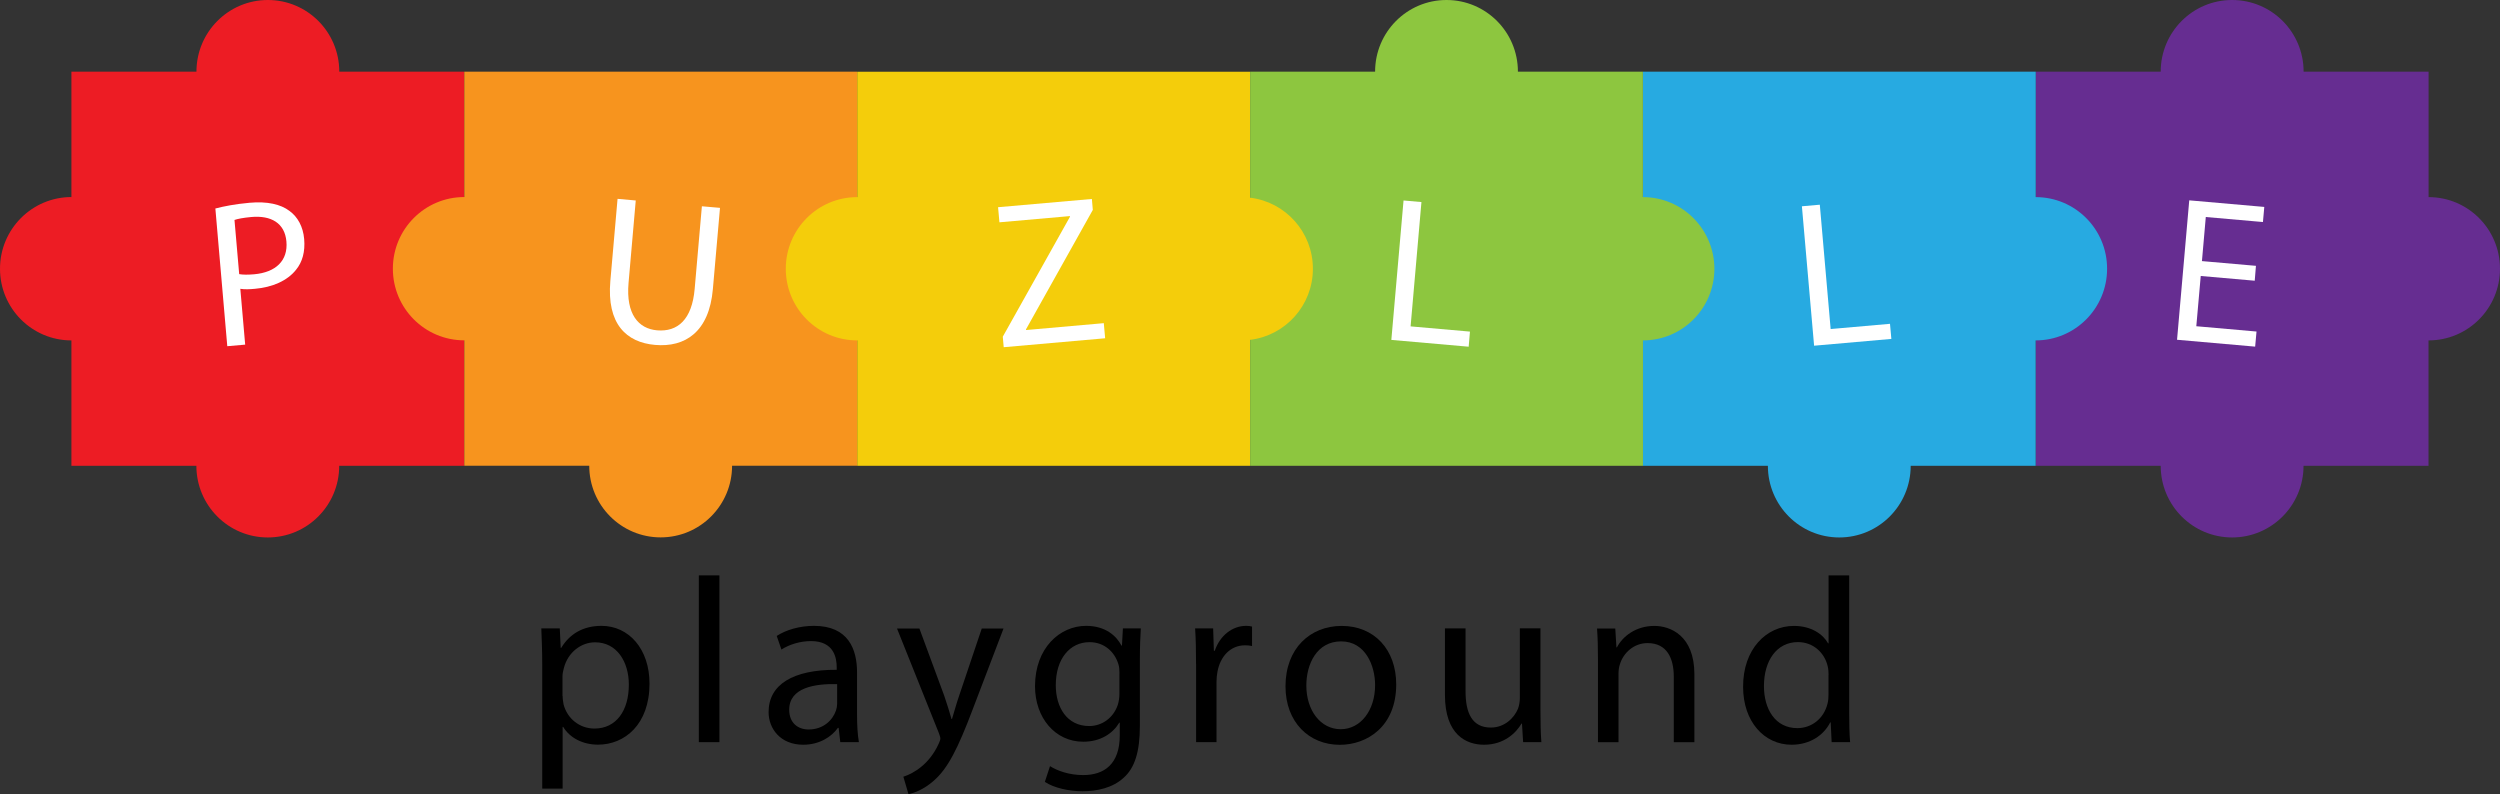 <svg width="170" height="54" viewBox="0 0 170 54" fill="none" xmlns="http://www.w3.org/2000/svg">
<rect x="0" y="0" width="170" height="54" fill="#333333" stroke="none"/>
<g clip-path="url(#clip0)">
<path d="M169.999 18.276C169.999 15.584 167.826 13.404 165.144 13.404V4.872H156.645C156.645 2.18 154.472 0 151.784 0C149.102 0 146.928 2.18 146.928 4.872H138.43V31.675H146.928C146.928 34.366 149.102 36.547 151.784 36.547C154.467 36.547 156.64 34.366 156.64 31.675H165.139V23.148C167.826 23.148 169.999 20.967 169.999 18.276Z" fill="#662D91"/>
<path d="M23.071 4.872C23.071 2.18 20.898 0 18.215 0C15.533 0 13.359 2.18 13.359 4.872H4.856V13.399C2.173 13.404 0 15.584 0 18.276C0 20.967 2.173 23.148 4.856 23.148V31.675H13.354C13.354 34.366 15.528 36.547 18.21 36.547C20.893 36.547 23.066 34.366 23.066 31.675H31.565V4.872H23.071Z" fill="#ED1C24"/>
<path d="M138.431 13.404V4.872H111.717V31.675H120.216C120.216 34.366 122.389 36.547 125.071 36.547C127.754 36.547 129.927 34.366 129.927 31.675H138.426V23.148C141.108 23.148 143.282 20.967 143.282 18.276C143.286 15.584 141.113 13.404 138.431 13.404Z" fill="#27AAE1"/>
<path d="M111.717 13.404V4.872H103.218C103.218 2.18 101.045 0 98.362 0C95.68 0 93.507 2.18 93.507 4.872H85.008V31.675H111.722V23.148C114.404 23.148 116.578 20.967 116.578 18.276C116.573 15.584 114.399 13.404 111.717 13.404Z" fill="#8DC63F"/>
<path d="M31.571 4.872V13.399C28.888 13.399 26.715 15.579 26.715 18.271C26.715 20.962 28.888 23.143 31.571 23.143V31.67H40.069C40.069 34.361 42.243 36.542 44.925 36.542C47.608 36.542 49.781 34.361 49.781 31.67H58.28V4.872H31.571Z" fill="#F7941E"/>
<path d="M89.277 18.276C89.277 15.784 87.409 13.73 85.003 13.443V4.877H58.289V13.404C55.607 13.404 53.434 15.584 53.434 18.276C53.434 20.967 55.607 23.148 58.289 23.148V31.675H85.003V23.109C87.409 22.822 89.277 20.768 89.277 18.276Z" fill="#F4CD0B"/>
<path d="M14.645 14.178C15.227 14.027 15.988 13.876 16.968 13.788C18.176 13.681 19.083 13.886 19.685 14.343C20.242 14.747 20.611 15.409 20.684 16.256C20.757 17.113 20.567 17.813 20.131 18.344C19.544 19.089 18.525 19.536 17.332 19.639C16.968 19.673 16.629 19.687 16.342 19.639L16.672 23.435L15.455 23.542L14.645 14.178ZM16.265 18.641C16.536 18.689 16.876 18.685 17.283 18.651C18.753 18.519 19.593 17.726 19.476 16.417C19.364 15.166 18.433 14.635 17.084 14.757C16.551 14.806 16.148 14.883 15.945 14.957L16.265 18.641Z" fill="white"/>
<path d="M43.231 13.633L42.741 19.244C42.556 21.366 43.415 22.349 44.676 22.462C46.078 22.583 47.058 21.736 47.238 19.639L47.728 14.027L48.96 14.134L48.475 19.663C48.222 22.573 46.588 23.634 44.541 23.454C42.605 23.284 41.247 22.043 41.504 19.103L41.994 13.521L43.231 13.633Z" fill="white"/>
<path d="M68.189 22.895L72.759 14.738L72.754 14.694L67.961 15.117L67.869 14.09L74.248 13.53L74.311 14.275L69.766 22.398L69.771 22.442L75.058 21.975L75.15 23.002L68.252 23.61L68.189 22.895Z" fill="white"/>
<path d="M95.441 13.633L96.658 13.74L95.921 22.194L99.957 22.549L99.87 23.576L94.611 23.114L95.441 13.633Z" fill="white"/>
<path d="M122.529 14.027L123.747 13.92L124.484 22.374L128.52 22.019L128.612 23.046L123.359 23.508L122.529 14.027Z" fill="white"/>
<path d="M153.322 19.089L149.65 18.767L149.349 22.184L153.443 22.544L153.351 23.571L148.039 23.104L148.869 13.623L153.972 14.071L153.88 15.098L149.994 14.757L149.732 17.755L153.404 18.076L153.322 19.089Z" fill="white"/>
<path d="M36.872 45.259C36.872 44.266 36.838 43.468 36.809 42.733H38.065L38.128 44.057H38.162C38.734 43.112 39.642 42.558 40.903 42.558C42.766 42.558 44.167 44.139 44.167 46.485C44.167 49.264 42.479 50.637 40.665 50.637C39.646 50.637 38.754 50.189 38.293 49.425H38.259V53.625H36.872V45.259V45.259ZM38.259 47.322C38.259 47.532 38.293 47.721 38.322 47.897C38.574 48.87 39.418 49.542 40.422 49.542C41.902 49.542 42.761 48.33 42.761 46.553C42.761 45.006 41.951 43.677 40.466 43.677C39.511 43.677 38.618 44.363 38.346 45.419C38.298 45.595 38.249 45.804 38.249 45.994V47.322H38.259Z" fill="black"/>
<path d="M47.52 39.126H48.921V50.467H47.52V39.126Z" fill="black"/>
<path d="M57.139 50.467L57.027 49.493H56.979C56.547 50.102 55.722 50.642 54.621 50.642C53.059 50.642 52.264 49.542 52.264 48.422C52.264 46.553 53.918 45.531 56.896 45.546V45.385C56.896 44.748 56.722 43.594 55.145 43.594C54.427 43.594 53.68 43.818 53.137 44.169L52.817 43.244C53.452 42.83 54.379 42.558 55.349 42.558C57.706 42.558 58.279 44.169 58.279 45.721V48.612C58.279 49.284 58.313 49.936 58.405 50.467H57.139ZM56.93 46.519C55.402 46.485 53.666 46.758 53.666 48.262C53.666 49.172 54.272 49.605 54.985 49.605C55.989 49.605 56.625 48.968 56.848 48.31C56.896 48.164 56.925 48.009 56.925 47.863V46.519H56.93Z" fill="black"/>
<path d="M62.519 42.738L64.207 47.308C64.382 47.819 64.571 48.427 64.702 48.89H64.736C64.882 48.427 65.037 47.834 65.231 47.279L66.759 42.742H68.239L66.138 48.252C65.134 50.905 64.45 52.263 63.494 53.09C62.81 53.698 62.126 53.937 61.777 54L61.428 52.817C61.777 52.705 62.238 52.481 62.655 52.131C63.038 51.829 63.514 51.284 63.834 50.564C63.897 50.418 63.945 50.311 63.945 50.228C63.945 50.145 63.911 50.038 63.848 49.863L60.996 42.738H62.519V42.738Z" fill="black"/>
<path d="M77.575 42.738C77.541 43.297 77.512 43.92 77.512 44.864V49.352C77.512 51.124 77.162 52.214 76.415 52.881C75.668 53.581 74.587 53.805 73.612 53.805C72.69 53.805 71.671 53.581 71.05 53.168L71.4 52.097C71.909 52.418 72.704 52.705 73.66 52.705C75.091 52.705 76.144 51.956 76.144 50.004V49.143H76.11C75.678 49.863 74.853 50.437 73.66 50.437C71.749 50.437 70.381 48.807 70.381 46.665C70.381 44.047 72.084 42.558 73.854 42.558C75.193 42.558 75.925 43.258 76.26 43.901H76.294L76.357 42.733H77.575V42.738ZM76.124 45.789C76.124 45.551 76.11 45.342 76.047 45.152C75.794 44.339 75.106 43.667 74.087 43.667C72.748 43.667 71.793 44.801 71.793 46.592C71.793 48.111 72.559 49.371 74.068 49.371C74.926 49.371 75.707 48.826 76.008 47.936C76.085 47.697 76.12 47.425 76.12 47.186V45.789H76.124Z" fill="black"/>
<path d="M81.331 45.147C81.331 44.237 81.316 43.453 81.268 42.733H82.495L82.543 44.251H82.606C82.956 43.215 83.8 42.558 84.741 42.558C84.901 42.558 85.013 42.572 85.139 42.606V43.93C84.993 43.896 84.852 43.881 84.663 43.881C83.674 43.881 82.975 44.631 82.786 45.687C82.752 45.877 82.723 46.101 82.723 46.344V50.467H81.335V45.147H81.331Z" fill="black"/>
<path d="M94.943 46.539C94.943 49.401 92.968 50.647 91.106 50.647C89.02 50.647 87.414 49.114 87.414 46.67C87.414 44.081 89.102 42.562 91.237 42.562C93.449 42.562 94.943 44.173 94.943 46.539ZM88.831 46.617C88.831 48.31 89.801 49.586 91.169 49.586C92.507 49.586 93.507 48.325 93.507 46.583C93.507 45.273 92.852 43.614 91.198 43.614C89.549 43.614 88.831 45.147 88.831 46.617Z" fill="black"/>
<path d="M104.751 48.359C104.751 49.157 104.766 49.863 104.814 50.467H103.572L103.495 49.206H103.461C103.097 49.829 102.282 50.642 100.914 50.642C99.706 50.642 98.256 49.97 98.256 47.254V42.733H99.658V47.016C99.658 48.486 100.104 49.474 101.375 49.474C102.316 49.474 102.966 48.817 103.223 48.194C103.301 47.984 103.349 47.731 103.349 47.473V42.728H104.751V48.359V48.359Z" fill="black"/>
<path d="M108.661 44.831C108.661 44.032 108.646 43.375 108.598 42.738H109.839L109.917 44.018H109.951C110.334 43.283 111.227 42.562 112.498 42.562C113.565 42.562 115.219 43.2 115.219 45.853V50.471H113.817V46.013C113.817 44.767 113.356 43.73 112.032 43.73C111.11 43.73 110.392 44.388 110.155 45.166C110.092 45.342 110.058 45.58 110.058 45.823V50.471H108.661V44.831Z" fill="black"/>
<path d="M125.745 39.126V48.471C125.745 49.157 125.759 49.941 125.808 50.467H124.551L124.488 49.123H124.454C124.023 49.985 123.086 50.642 121.825 50.642C119.962 50.642 118.531 49.06 118.531 46.714C118.517 44.144 120.108 42.562 121.985 42.562C123.164 42.562 123.96 43.122 124.309 43.745H124.343V39.126H125.745ZM124.343 45.882C124.343 45.706 124.328 45.468 124.28 45.293C124.071 44.397 123.309 43.662 122.257 43.662C120.806 43.662 119.948 44.942 119.948 46.651C119.948 48.218 120.714 49.513 122.223 49.513C123.164 49.513 124.023 48.89 124.275 47.833C124.323 47.644 124.338 47.449 124.338 47.225V45.882H124.343Z" fill="black"/>
</g>
<defs>
<clipPath id="clip0">
<rect width="170" height="54" fill="white"/>
</clipPath>
</defs>
</svg>
